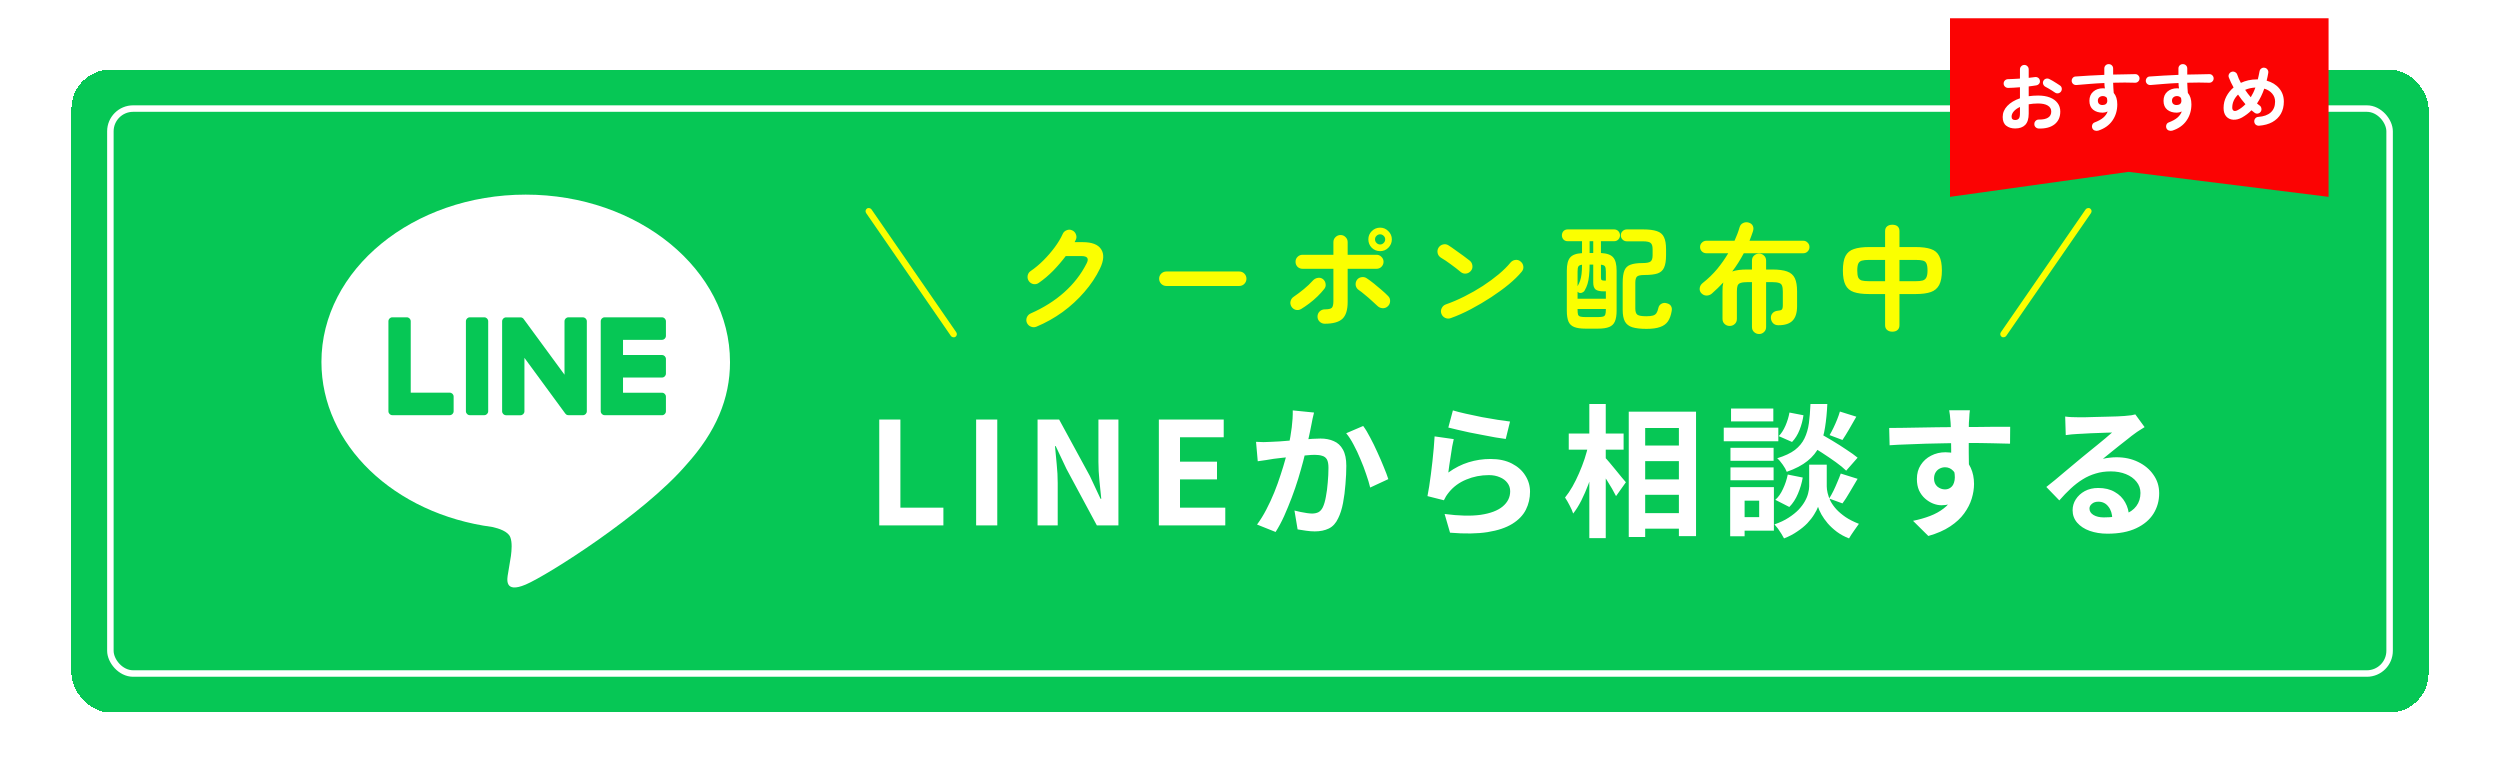 <svg width="350" height="109" viewBox="0 0 350 109" fill="none" xmlns="http://www.w3.org/2000/svg">
<g filter="url(#filter0_d_2675_13184)">
<rect x="10" y="9.747" width="330" height="90" rx="5.455" fill="#06C755" shape-rendering="crispEdges"/>
<rect x="15.454" y="15.201" width="319.091" height="79.091" rx="3.182" stroke="white" stroke-width="0.909"/>
<g clip-path="url(#clip0_2675_13184)">
<path d="M102.2 50.669C102.2 37.754 89.37 27.247 73.6 27.247C57.83 27.247 45 37.754 45 50.669C45 62.248 55.176 71.943 68.92 73.777C69.85 73.98 71.118 74.397 71.439 75.2C71.729 75.931 71.627 77.072 71.533 77.811C71.533 77.811 71.198 79.848 71.126 80.281C71 81.011 70.552 83.135 73.603 81.836C76.656 80.538 90.073 72.049 96.072 65.08C100.216 60.492 102.203 55.839 102.203 50.669H102.2Z" fill="white"/>
<path d="M92.682 58.125H84.648C84.346 58.125 84.102 57.878 84.102 57.573V57.565V44.991V44.977C84.102 44.672 84.346 44.425 84.648 44.425H92.682C92.983 44.425 93.229 44.674 93.229 44.977V47.025C93.229 47.331 92.985 47.577 92.682 47.577H87.222V49.703H92.682C92.983 49.703 93.229 49.952 93.229 50.255V52.303C93.229 52.609 92.985 52.855 92.682 52.855H87.222V54.981H92.682C92.983 54.981 93.229 55.23 93.229 55.533V57.581C93.229 57.886 92.985 58.133 92.682 58.133V58.125Z" fill="#06C755"/>
<path d="M62.962 58.125C63.263 58.125 63.509 57.879 63.509 57.573V55.525C63.509 55.222 63.263 54.973 62.962 54.973H57.502V44.975C57.502 44.672 57.255 44.423 56.955 44.423H54.926C54.623 44.423 54.379 44.669 54.379 44.975V57.562V57.573C54.379 57.879 54.623 58.125 54.926 58.125H62.96H62.962Z" fill="#06C755"/>
<path d="M67.8 44.425H65.773C65.471 44.425 65.227 44.672 65.227 44.977V57.573C65.227 57.877 65.471 58.125 65.773 58.125H67.8C68.102 58.125 68.347 57.877 68.347 57.573V44.977C68.347 44.672 68.102 44.425 67.8 44.425Z" fill="#06C755"/>
<path d="M81.607 44.425H79.577C79.274 44.425 79.031 44.672 79.031 44.977V52.457L73.321 44.674C73.307 44.655 73.291 44.636 73.278 44.617C73.278 44.617 73.278 44.617 73.275 44.615C73.264 44.604 73.254 44.59 73.243 44.58C73.24 44.577 73.235 44.574 73.232 44.571C73.222 44.563 73.213 44.555 73.203 44.547C73.197 44.544 73.192 44.539 73.187 44.536C73.179 44.528 73.168 44.523 73.157 44.517C73.152 44.515 73.146 44.509 73.141 44.507C73.13 44.501 73.122 44.496 73.112 44.49C73.106 44.487 73.101 44.485 73.096 44.482C73.085 44.477 73.074 44.471 73.063 44.469C73.058 44.469 73.053 44.463 73.045 44.463C73.034 44.461 73.023 44.455 73.012 44.452C73.007 44.452 72.999 44.45 72.994 44.447C72.983 44.447 72.972 44.441 72.962 44.439C72.953 44.439 72.945 44.439 72.937 44.436C72.927 44.436 72.919 44.433 72.908 44.433C72.897 44.433 72.889 44.433 72.878 44.433C72.873 44.433 72.865 44.433 72.86 44.433H70.844C70.543 44.433 70.297 44.68 70.297 44.985V57.581C70.297 57.884 70.541 58.133 70.844 58.133H72.873C73.176 58.133 73.42 57.886 73.42 57.581V50.101L79.138 57.895C79.178 57.951 79.226 57.997 79.28 58.033C79.28 58.033 79.285 58.035 79.285 58.038C79.296 58.046 79.307 58.051 79.32 58.06C79.325 58.062 79.331 58.065 79.336 58.068C79.344 58.073 79.355 58.076 79.363 58.081C79.371 58.087 79.382 58.089 79.39 58.092C79.395 58.092 79.4 58.097 79.406 58.097C79.419 58.103 79.43 58.106 79.443 58.108C79.443 58.108 79.449 58.108 79.451 58.108C79.497 58.119 79.545 58.127 79.593 58.127H81.609C81.909 58.127 82.156 57.881 82.156 57.575V44.98C82.156 44.677 81.912 44.428 81.609 44.428L81.607 44.425Z" fill="#06C755"/>
</g>
<path d="M123.095 73.556V58.736H126.055V71.076H132.075V73.556H123.095ZM136.658 73.556V58.736H139.618V73.556H136.658ZM145.259 73.556V58.736H148.279L152.579 66.636L154.079 69.836H154.179C154.099 69.062 154.013 68.216 153.919 67.296C153.826 66.376 153.779 65.496 153.779 64.656V58.736H156.579V73.556H153.559L149.299 65.636L147.799 62.456H147.699C147.766 63.256 147.846 64.102 147.939 64.996C148.033 65.889 148.079 66.762 148.079 67.616V73.556H145.259ZM162.24 73.556V58.736H171.32V61.216H165.2V64.636H170.38V67.116H165.2V71.076H171.54V73.556H162.24ZM183.965 57.756C183.898 58.009 183.831 58.289 183.765 58.596C183.711 58.889 183.658 59.162 183.605 59.416C183.551 59.709 183.485 60.042 183.405 60.416C183.325 60.776 183.245 61.142 183.165 61.516C183.098 61.876 183.025 62.229 182.945 62.576C182.811 63.149 182.645 63.816 182.445 64.576C182.245 65.336 182.011 66.156 181.745 67.036C181.478 67.902 181.178 68.776 180.845 69.656C180.511 70.536 180.158 71.396 179.785 72.236C179.411 73.062 179.011 73.809 178.585 74.476L175.985 73.436C176.451 72.809 176.885 72.109 177.285 71.336C177.698 70.549 178.071 69.742 178.405 68.916C178.738 68.089 179.031 67.276 179.285 66.476C179.551 65.676 179.778 64.929 179.965 64.236C180.151 63.542 180.298 62.949 180.405 62.456C180.591 61.549 180.738 60.676 180.845 59.836C180.951 58.996 180.998 58.202 180.985 57.456L183.965 57.756ZM190.845 59.636C191.165 60.062 191.491 60.602 191.825 61.256C192.171 61.896 192.505 62.576 192.825 63.296C193.158 64.016 193.458 64.709 193.725 65.376C194.005 66.042 194.218 66.609 194.365 67.076L191.825 68.256C191.691 67.696 191.505 67.076 191.265 66.396C191.038 65.702 190.771 65.002 190.465 64.296C190.171 63.576 189.851 62.896 189.505 62.256C189.171 61.616 188.825 61.082 188.465 60.656L190.845 59.636ZM175.845 61.856C176.205 61.882 176.558 61.896 176.905 61.896C177.251 61.882 177.611 61.869 177.985 61.856C178.305 61.842 178.698 61.822 179.165 61.796C179.645 61.756 180.145 61.716 180.665 61.676C181.198 61.636 181.731 61.596 182.265 61.556C182.798 61.502 183.291 61.462 183.745 61.436C184.198 61.409 184.571 61.396 184.865 61.396C185.571 61.396 186.191 61.516 186.725 61.756C187.271 61.982 187.698 62.376 188.005 62.936C188.325 63.496 188.485 64.256 188.485 65.216C188.485 66.002 188.445 66.856 188.365 67.776C188.298 68.696 188.185 69.576 188.025 70.416C187.865 71.256 187.638 71.969 187.345 72.556C187.025 73.249 186.585 73.729 186.025 73.996C185.478 74.262 184.825 74.396 184.065 74.396C183.678 74.396 183.265 74.362 182.825 74.296C182.398 74.242 182.011 74.182 181.665 74.116L181.225 71.476C181.491 71.542 181.778 71.609 182.085 71.676C182.405 71.742 182.705 71.796 182.985 71.836C183.278 71.876 183.511 71.896 183.685 71.896C184.018 71.896 184.311 71.836 184.565 71.716C184.818 71.582 185.025 71.356 185.185 71.036C185.371 70.649 185.518 70.149 185.625 69.536C185.745 68.922 185.831 68.262 185.885 67.556C185.951 66.836 185.985 66.149 185.985 65.496C185.985 64.962 185.911 64.569 185.765 64.316C185.618 64.062 185.398 63.896 185.105 63.816C184.825 63.722 184.471 63.676 184.045 63.676C183.751 63.676 183.338 63.702 182.805 63.756C182.285 63.796 181.731 63.849 181.145 63.916C180.558 63.969 180.005 64.029 179.485 64.096C178.978 64.162 178.585 64.209 178.305 64.236C178.025 64.289 177.658 64.349 177.205 64.416C176.765 64.469 176.391 64.522 176.085 64.576L175.845 61.856ZM203.405 57.456C203.885 57.602 204.485 57.756 205.205 57.916C205.925 58.076 206.678 58.236 207.465 58.396C208.251 58.542 208.991 58.669 209.685 58.776C210.391 58.882 210.965 58.962 211.405 59.016L210.805 61.456C210.405 61.402 209.918 61.329 209.345 61.236C208.785 61.129 208.185 61.016 207.545 60.896C206.918 60.776 206.298 60.656 205.685 60.536C205.071 60.402 204.511 60.276 204.005 60.156C203.498 60.036 203.085 59.936 202.765 59.856L203.405 57.456ZM203.525 61.476C203.458 61.742 203.385 62.089 203.305 62.516C203.238 62.929 203.171 63.362 203.105 63.816C203.038 64.269 202.971 64.702 202.905 65.116C202.851 65.529 202.805 65.876 202.765 66.156C203.671 65.502 204.618 65.022 205.605 64.716C206.605 64.409 207.625 64.256 208.665 64.256C209.838 64.256 210.838 64.469 211.665 64.896C212.491 65.322 213.118 65.882 213.545 66.576C213.985 67.269 214.205 68.022 214.205 68.836C214.205 69.742 214.011 70.582 213.625 71.356C213.238 72.129 212.605 72.789 211.725 73.336C210.845 73.882 209.691 74.269 208.265 74.496C206.838 74.722 205.085 74.749 203.005 74.576L202.245 71.956C204.245 72.222 205.925 72.262 207.285 72.076C208.645 71.876 209.671 71.489 210.365 70.916C211.071 70.329 211.425 69.616 211.425 68.776C211.425 68.336 211.298 67.949 211.045 67.616C210.791 67.269 210.438 67.002 209.985 66.816C209.531 66.616 209.018 66.516 208.445 66.516C207.325 66.516 206.271 66.722 205.285 67.136C204.311 67.536 203.511 68.116 202.885 68.876C202.711 69.089 202.565 69.289 202.445 69.476C202.338 69.649 202.238 69.836 202.145 70.036L199.845 69.456C199.925 69.069 200.005 68.616 200.085 68.096C200.165 67.562 200.245 66.996 200.325 66.396C200.405 65.782 200.478 65.169 200.545 64.556C200.611 63.942 200.671 63.336 200.725 62.736C200.778 62.136 200.818 61.589 200.845 61.096L203.525 61.476ZM229.165 62.376H236.325V64.556H229.165V62.376ZM229.165 67.116H236.325V69.276H229.165V67.116ZM229.165 71.836H236.325V74.016H229.165V71.836ZM228.025 57.636H237.445V75.056H235.045V59.916H230.325V75.176H228.025V57.636ZM219.625 60.696H227.305V62.956H219.625V60.696ZM222.505 56.556H224.805V75.336H222.505V56.556ZM222.385 62.236L223.805 62.736C223.645 63.549 223.445 64.389 223.205 65.256C222.965 66.109 222.691 66.949 222.385 67.776C222.078 68.589 221.745 69.356 221.385 70.076C221.025 70.782 220.645 71.389 220.245 71.896C220.138 71.562 219.971 71.182 219.745 70.756C219.518 70.316 219.305 69.949 219.105 69.656C219.465 69.216 219.811 68.702 220.145 68.116C220.478 67.529 220.785 66.909 221.065 66.256C221.358 65.589 221.618 64.916 221.845 64.236C222.071 63.542 222.251 62.876 222.385 62.236ZM224.645 63.996C224.791 64.129 225.005 64.362 225.285 64.696C225.565 65.016 225.858 65.369 226.165 65.756C226.485 66.142 226.778 66.502 227.045 66.836C227.325 67.156 227.518 67.382 227.625 67.516L226.245 69.456C226.098 69.162 225.911 68.816 225.685 68.416C225.458 68.016 225.211 67.609 224.945 67.196C224.678 66.782 224.418 66.389 224.165 66.016C223.925 65.642 223.718 65.329 223.545 65.076L224.645 63.996ZM253.165 62.176L254.645 60.596C255.218 60.916 255.845 61.282 256.525 61.696C257.218 62.109 257.878 62.529 258.505 62.956C259.145 63.369 259.665 63.742 260.065 64.076L258.465 65.896C258.105 65.536 257.618 65.136 257.005 64.696C256.391 64.256 255.745 63.816 255.065 63.376C254.385 62.936 253.751 62.536 253.165 62.176ZM254.545 65.056H255.745V68.096C255.745 68.362 255.785 68.669 255.865 69.016C255.945 69.362 256.078 69.736 256.265 70.136C256.465 70.522 256.738 70.909 257.085 71.296C257.431 71.669 257.865 72.036 258.385 72.396C258.905 72.742 259.525 73.056 260.245 73.336C260.045 73.616 259.805 73.956 259.525 74.356C259.245 74.756 259.025 75.096 258.865 75.376C258.238 75.136 257.671 74.829 257.165 74.456C256.671 74.082 256.245 73.689 255.885 73.276C255.525 72.849 255.231 72.436 255.005 72.036C254.778 71.622 254.618 71.262 254.525 70.956C254.418 71.262 254.238 71.616 253.985 72.016C253.745 72.416 253.425 72.829 253.025 73.256C252.625 73.669 252.151 74.056 251.605 74.416C251.071 74.789 250.458 75.109 249.765 75.376C249.671 75.189 249.545 74.969 249.385 74.716C249.238 74.476 249.078 74.236 248.905 73.996C248.731 73.769 248.571 73.576 248.425 73.416C249.198 73.149 249.858 72.836 250.405 72.476C250.965 72.116 251.431 71.742 251.805 71.356C252.178 70.956 252.471 70.562 252.685 70.176C252.911 69.776 253.065 69.396 253.145 69.036C253.238 68.676 253.285 68.362 253.285 68.096V65.056H254.545ZM253.465 56.556H255.825C255.771 57.756 255.665 58.849 255.505 59.836C255.358 60.822 255.091 61.709 254.705 62.496C254.331 63.269 253.778 63.949 253.045 64.536C252.325 65.122 251.358 65.629 250.145 66.056C250.038 65.762 249.851 65.429 249.585 65.056C249.318 64.669 249.058 64.369 248.805 64.156C249.858 63.836 250.685 63.449 251.285 62.996C251.885 62.529 252.331 61.989 252.625 61.376C252.931 60.749 253.138 60.042 253.245 59.256C253.351 58.456 253.425 57.556 253.465 56.556ZM250.525 57.756L252.485 58.136C252.391 58.816 252.211 59.496 251.945 60.176C251.678 60.856 251.325 61.422 250.885 61.876L249.025 61.056C249.385 60.696 249.698 60.209 249.965 59.596C250.231 58.982 250.418 58.369 250.525 57.756ZM250.285 66.436L252.385 66.856C252.251 67.629 252.025 68.389 251.705 69.136C251.398 69.869 250.998 70.482 250.505 70.976L248.545 69.976C248.971 69.602 249.331 69.089 249.625 68.436C249.931 67.782 250.151 67.116 250.285 66.436ZM257.585 57.616L259.885 58.336C259.551 58.936 259.211 59.529 258.865 60.116C258.531 60.689 258.225 61.182 257.945 61.596L256.145 60.916C256.318 60.622 256.498 60.282 256.685 59.896C256.871 59.509 257.045 59.116 257.205 58.716C257.365 58.316 257.491 57.949 257.585 57.616ZM257.705 66.296L260.065 67.036C259.705 67.649 259.338 68.269 258.965 68.896C258.605 69.522 258.265 70.049 257.945 70.476L256.085 69.796C256.285 69.476 256.485 69.116 256.685 68.716C256.885 68.302 257.071 67.882 257.245 67.456C257.431 67.029 257.585 66.642 257.705 66.296ZM242.265 62.696H248.305V64.516H242.265V62.696ZM242.345 57.196H248.265V58.996H242.345V57.196ZM242.265 65.436H248.305V67.236H242.265V65.436ZM241.325 59.876H248.965V61.776H241.325V59.876ZM243.305 68.196H248.345V74.296H243.305V72.396H246.285V70.096H243.305V68.196ZM242.225 68.196H244.245V75.076H242.225V68.196ZM275.785 57.436C275.771 57.542 275.751 57.716 275.725 57.956C275.711 58.182 275.698 58.416 275.685 58.656C275.671 58.882 275.658 59.049 275.645 59.156C275.631 59.422 275.625 59.782 275.625 60.236C275.625 60.676 275.625 61.169 275.625 61.716C275.625 62.262 275.625 62.816 275.625 63.376C275.638 63.922 275.645 64.442 275.645 64.936C275.658 65.416 275.665 65.816 275.665 66.136L273.165 65.296C273.165 65.042 273.165 64.709 273.165 64.296C273.165 63.869 273.165 63.409 273.165 62.916C273.165 62.409 273.158 61.909 273.145 61.416C273.145 60.922 273.138 60.476 273.125 60.076C273.111 59.676 273.098 59.376 273.085 59.176C273.058 58.762 273.025 58.402 272.985 58.096C272.945 57.776 272.911 57.556 272.885 57.436H275.785ZM264.485 59.916C265.071 59.916 265.738 59.909 266.485 59.896C267.231 59.882 268.011 59.869 268.825 59.856C269.638 59.842 270.438 59.829 271.225 59.816C272.011 59.802 272.751 59.796 273.445 59.796C274.138 59.782 274.738 59.776 275.245 59.776C275.751 59.776 276.305 59.776 276.905 59.776C277.505 59.762 278.098 59.756 278.685 59.756C279.271 59.756 279.805 59.756 280.285 59.756C280.778 59.756 281.158 59.756 281.425 59.756L281.405 62.116C280.778 62.089 279.951 62.069 278.925 62.056C277.898 62.029 276.645 62.016 275.165 62.016C274.258 62.016 273.338 62.029 272.405 62.056C271.471 62.069 270.545 62.089 269.625 62.116C268.705 62.142 267.818 62.176 266.965 62.216C266.111 62.242 265.305 62.282 264.545 62.336L264.485 59.916ZM275.305 65.836C275.305 66.929 275.171 67.836 274.905 68.556C274.651 69.276 274.265 69.822 273.745 70.196C273.225 70.556 272.578 70.736 271.805 70.736C271.431 70.736 271.038 70.656 270.625 70.496C270.225 70.336 269.851 70.102 269.505 69.796C269.158 69.489 268.878 69.109 268.665 68.656C268.465 68.202 268.365 67.669 268.365 67.056C268.365 66.296 268.545 65.642 268.905 65.096C269.265 64.536 269.745 64.102 270.345 63.796C270.958 63.476 271.631 63.316 272.365 63.316C273.245 63.316 273.978 63.516 274.565 63.916C275.165 64.302 275.611 64.829 275.905 65.496C276.211 66.162 276.365 66.916 276.365 67.756C276.365 68.409 276.258 69.089 276.045 69.796C275.831 70.502 275.478 71.196 274.985 71.876C274.505 72.542 273.851 73.149 273.025 73.696C272.211 74.242 271.191 74.689 269.965 75.036L267.825 72.916C268.678 72.742 269.471 72.516 270.205 72.236C270.938 71.956 271.578 71.602 272.125 71.176C272.685 70.749 273.118 70.222 273.425 69.596C273.745 68.969 273.905 68.216 273.905 67.336C273.905 66.696 273.745 66.216 273.425 65.896C273.118 65.576 272.745 65.416 272.305 65.416C272.051 65.416 271.805 65.476 271.565 65.596C271.325 65.716 271.131 65.896 270.985 66.136C270.838 66.376 270.765 66.669 270.765 67.016C270.765 67.469 270.918 67.836 271.225 68.116C271.545 68.382 271.905 68.516 272.305 68.516C272.625 68.516 272.905 68.416 273.145 68.216C273.398 68.016 273.565 67.682 273.645 67.216C273.725 66.749 273.658 66.122 273.445 65.336L275.305 65.836ZM289.125 58.316C289.405 58.356 289.705 58.382 290.025 58.396C290.345 58.409 290.651 58.416 290.945 58.416C291.158 58.416 291.478 58.416 291.905 58.416C292.331 58.402 292.811 58.389 293.345 58.376C293.891 58.362 294.431 58.349 294.965 58.336C295.498 58.322 295.978 58.309 296.405 58.296C296.845 58.269 297.185 58.249 297.425 58.236C297.838 58.196 298.165 58.162 298.405 58.136C298.645 58.096 298.825 58.056 298.945 58.016L300.245 59.796C300.018 59.942 299.785 60.089 299.545 60.236C299.305 60.382 299.071 60.542 298.845 60.716C298.578 60.902 298.258 61.149 297.885 61.456C297.511 61.749 297.111 62.062 296.685 62.396C296.271 62.729 295.865 63.056 295.465 63.376C295.078 63.696 294.725 63.982 294.405 64.236C294.738 64.156 295.058 64.102 295.365 64.076C295.671 64.036 295.985 64.016 296.305 64.016C297.438 64.016 298.451 64.236 299.345 64.676C300.251 65.116 300.965 65.716 301.485 66.476C302.018 67.222 302.285 68.082 302.285 69.056C302.285 70.109 302.018 71.062 301.485 71.916C300.951 72.769 300.145 73.449 299.065 73.956C297.998 74.462 296.658 74.716 295.045 74.716C294.125 74.716 293.291 74.582 292.545 74.316C291.811 74.049 291.231 73.669 290.805 73.176C290.378 72.682 290.165 72.102 290.165 71.436C290.165 70.889 290.311 70.382 290.605 69.916C290.911 69.436 291.331 69.049 291.865 68.756C292.411 68.462 293.038 68.316 293.745 68.316C294.665 68.316 295.438 68.502 296.065 68.876C296.705 69.236 297.191 69.722 297.525 70.336C297.871 70.949 298.051 71.622 298.065 72.356L295.725 72.676C295.711 71.942 295.525 71.356 295.165 70.916C294.818 70.462 294.351 70.236 293.765 70.236C293.391 70.236 293.091 70.336 292.865 70.536C292.638 70.722 292.525 70.942 292.525 71.196C292.525 71.569 292.711 71.869 293.085 72.096C293.458 72.322 293.945 72.436 294.545 72.436C295.678 72.436 296.625 72.302 297.385 72.036C298.145 71.756 298.711 71.362 299.085 70.856C299.471 70.336 299.665 69.722 299.665 69.016C299.665 68.416 299.478 67.889 299.105 67.436C298.745 66.982 298.251 66.629 297.625 66.376C296.998 66.122 296.291 65.996 295.505 65.996C294.731 65.996 294.025 66.096 293.385 66.296C292.745 66.482 292.138 66.756 291.565 67.116C291.005 67.462 290.451 67.889 289.905 68.396C289.371 68.889 288.838 69.442 288.305 70.056L286.485 68.176C286.845 67.882 287.251 67.556 287.705 67.196C288.158 66.822 288.618 66.436 289.085 66.036C289.565 65.636 290.011 65.262 290.425 64.916C290.851 64.556 291.211 64.256 291.505 64.016C291.785 63.789 292.111 63.522 292.485 63.216C292.858 62.909 293.245 62.596 293.645 62.276C294.045 61.942 294.425 61.629 294.785 61.336C295.145 61.029 295.445 60.769 295.685 60.556C295.485 60.556 295.225 60.562 294.905 60.576C294.585 60.589 294.231 60.602 293.845 60.616C293.471 60.629 293.091 60.642 292.705 60.656C292.331 60.669 291.978 60.689 291.645 60.716C291.325 60.729 291.058 60.742 290.845 60.756C290.578 60.769 290.298 60.789 290.005 60.816C289.711 60.842 289.445 60.876 289.205 60.916L289.125 58.316Z" fill="white"/>
<rect x="121" y="29.453" width="0.909" height="21.818" rx="0.455" transform="rotate(-34.598 121 29.453)" fill="#FBFF00"/>
<path d="M145.113 45.731C144.851 45.84 144.589 45.84 144.327 45.731C144.076 45.633 143.891 45.459 143.771 45.208C143.662 44.957 143.656 44.7 143.755 44.439C143.864 44.177 144.044 43.991 144.295 43.882C146.105 43.086 147.671 42.099 148.991 40.92C150.311 39.742 151.353 38.401 152.116 36.895C152.302 36.546 152.335 36.284 152.215 36.11C152.105 35.935 151.827 35.848 151.38 35.848H149.204C148.68 36.546 148.096 37.228 147.453 37.893C146.809 38.548 146.138 39.115 145.44 39.595C145.222 39.759 144.971 39.819 144.687 39.775C144.415 39.721 144.196 39.579 144.033 39.35C143.88 39.12 143.825 38.87 143.869 38.597C143.924 38.313 144.065 38.095 144.295 37.942C144.905 37.528 145.5 37.031 146.078 36.453C146.656 35.875 147.18 35.27 147.649 34.637C148.129 33.993 148.505 33.366 148.778 32.755C148.887 32.504 149.073 32.33 149.335 32.231C149.596 32.122 149.853 32.128 150.104 32.248C150.355 32.357 150.529 32.542 150.627 32.804C150.736 33.066 150.731 33.322 150.611 33.573C150.567 33.682 150.513 33.791 150.447 33.901H151.576C152.875 33.901 153.736 34.233 154.162 34.899C154.598 35.564 154.544 36.464 153.998 37.599C153.442 38.755 152.711 39.851 151.805 40.888C150.911 41.924 149.896 42.857 148.762 43.686C147.627 44.504 146.411 45.186 145.113 45.731ZM163.293 40.037C163.02 40.037 162.78 39.939 162.573 39.742C162.376 39.535 162.278 39.295 162.278 39.022C162.278 38.739 162.376 38.499 162.573 38.302C162.78 38.106 163.02 38.008 163.293 38.008H173.487C173.771 38.008 174.011 38.106 174.207 38.302C174.404 38.499 174.502 38.739 174.502 39.022C174.502 39.295 174.404 39.535 174.207 39.742C174.011 39.939 173.771 40.037 173.487 40.037H163.293ZM185.465 45.322C185.193 45.322 184.953 45.224 184.745 45.028C184.549 44.831 184.451 44.597 184.451 44.324C184.451 44.041 184.549 43.8 184.745 43.604C184.953 43.408 185.193 43.31 185.465 43.31C185.967 43.31 186.295 43.239 186.447 43.097C186.6 42.944 186.676 42.633 186.676 42.164V37.631H182.356C182.084 37.631 181.849 37.539 181.653 37.353C181.467 37.157 181.375 36.922 181.375 36.65C181.375 36.377 181.467 36.148 181.653 35.962C181.849 35.766 182.084 35.668 182.356 35.668H186.676V33.901C186.676 33.617 186.775 33.382 186.971 33.197C187.167 33.001 187.402 32.902 187.675 32.902C187.958 32.902 188.193 33.001 188.378 33.197C188.575 33.382 188.673 33.617 188.673 33.901V35.668H192.715C192.987 35.668 193.216 35.766 193.402 35.962C193.598 36.148 193.696 36.377 193.696 36.65C193.696 36.922 193.598 37.157 193.402 37.353C193.216 37.539 192.987 37.631 192.715 37.631H188.673V42.279C188.673 43.391 188.427 44.177 187.936 44.635C187.445 45.093 186.622 45.322 185.465 45.322ZM182.16 43.261C181.92 43.402 181.664 43.441 181.391 43.375C181.129 43.299 180.927 43.141 180.785 42.901C180.644 42.65 180.611 42.393 180.687 42.131C180.764 41.87 180.916 41.668 181.145 41.526C181.593 41.221 182.056 40.871 182.536 40.479C183.016 40.086 183.436 39.688 183.796 39.284C183.982 39.077 184.205 38.951 184.467 38.908C184.729 38.853 184.969 38.902 185.187 39.055C185.405 39.219 185.536 39.437 185.58 39.71C185.635 39.982 185.575 40.228 185.4 40.446C185.127 40.795 184.805 41.15 184.435 41.51C184.075 41.859 183.693 42.186 183.289 42.491C182.896 42.786 182.52 43.042 182.16 43.261ZM194.269 42.901C194.062 43.086 193.816 43.168 193.533 43.146C193.26 43.124 193.025 43.015 192.829 42.819C192.611 42.6 192.344 42.355 192.027 42.082C191.722 41.799 191.405 41.526 191.078 41.264C190.762 40.991 190.473 40.768 190.211 40.593C189.993 40.441 189.856 40.233 189.802 39.971C189.758 39.699 189.807 39.448 189.949 39.219C190.102 38.99 190.315 38.853 190.587 38.81C190.86 38.755 191.111 38.804 191.34 38.957C191.624 39.142 191.951 39.382 192.322 39.677C192.693 39.971 193.058 40.277 193.418 40.593C193.778 40.899 194.089 41.188 194.351 41.461C194.547 41.657 194.635 41.902 194.613 42.197C194.602 42.48 194.487 42.715 194.269 42.901ZM193.222 35.16C192.764 35.16 192.371 35.002 192.044 34.686C191.727 34.359 191.569 33.966 191.569 33.508C191.569 33.06 191.727 32.679 192.044 32.362C192.371 32.035 192.764 31.871 193.222 31.871C193.669 31.871 194.051 32.035 194.367 32.362C194.695 32.679 194.858 33.06 194.858 33.508C194.858 33.966 194.695 34.359 194.367 34.686C194.051 35.002 193.669 35.16 193.222 35.16ZM193.222 34.228C193.407 34.228 193.571 34.157 193.713 34.015C193.855 33.873 193.925 33.704 193.925 33.508C193.925 33.311 193.855 33.148 193.713 33.017C193.571 32.875 193.407 32.804 193.222 32.804C193.025 32.804 192.856 32.875 192.715 33.017C192.573 33.148 192.502 33.311 192.502 33.508C192.502 33.704 192.573 33.873 192.715 34.015C192.856 34.157 193.025 34.228 193.222 34.228ZM203.105 44.537C202.844 44.635 202.582 44.624 202.32 44.504C202.069 44.384 201.895 44.193 201.796 43.931C201.698 43.67 201.709 43.413 201.829 43.162C201.949 42.901 202.14 42.721 202.402 42.622C203.275 42.317 204.153 41.941 205.036 41.493C205.931 41.046 206.782 40.56 207.589 40.037C208.407 39.502 209.149 38.957 209.815 38.401C210.491 37.833 211.042 37.288 211.467 36.764C211.653 36.546 211.882 36.42 212.155 36.388C212.438 36.355 212.684 36.431 212.891 36.617C213.109 36.791 213.235 37.02 213.267 37.304C213.3 37.577 213.224 37.822 213.038 38.041C212.591 38.586 211.996 39.17 211.255 39.791C210.513 40.402 209.684 41.008 208.767 41.608C207.851 42.208 206.907 42.764 205.936 43.277C204.965 43.79 204.022 44.21 203.105 44.537ZM204.513 38.09C204.098 37.74 203.635 37.38 203.122 37.01C202.609 36.628 202.145 36.317 201.731 36.077C201.491 35.924 201.338 35.717 201.273 35.455C201.207 35.182 201.245 34.926 201.387 34.686C201.54 34.446 201.747 34.293 202.009 34.228C202.282 34.151 202.538 34.19 202.778 34.342C203.073 34.528 203.405 34.757 203.776 35.03C204.158 35.291 204.524 35.553 204.873 35.815C205.233 36.077 205.527 36.3 205.756 36.486C205.975 36.66 206.1 36.89 206.133 37.173C206.176 37.446 206.111 37.691 205.936 37.91C205.762 38.128 205.533 38.259 205.249 38.302C204.976 38.335 204.731 38.264 204.513 38.09ZM221.956 46.01C221.291 46.01 220.767 45.933 220.385 45.781C220.004 45.628 219.736 45.371 219.584 45.011C219.431 44.641 219.355 44.139 219.355 43.506V37.893C219.355 37.031 219.507 36.42 219.813 36.06C220.118 35.69 220.675 35.482 221.482 35.439V33.77H219.485C219.235 33.77 219.033 33.688 218.88 33.524C218.738 33.361 218.667 33.17 218.667 32.951C218.667 32.722 218.738 32.526 218.88 32.362C219.033 32.199 219.235 32.117 219.485 32.117H225.965C226.216 32.117 226.418 32.199 226.571 32.362C226.724 32.526 226.8 32.722 226.8 32.951C226.8 33.17 226.724 33.361 226.571 33.524C226.418 33.688 226.216 33.77 225.965 33.77H224.133V35.422C224.973 35.466 225.545 35.673 225.851 36.044C226.167 36.404 226.325 37.02 226.325 37.893V43.506C226.325 44.139 226.244 44.641 226.08 45.011C225.927 45.371 225.66 45.628 225.278 45.781C224.907 45.933 224.389 46.01 223.724 46.01H221.956ZM230.515 46.042C229.675 46.042 229.009 45.966 228.518 45.813C228.038 45.66 227.695 45.393 227.487 45.011C227.28 44.63 227.176 44.09 227.176 43.391V39.595C227.176 38.831 227.258 38.253 227.422 37.861C227.585 37.468 227.869 37.2 228.273 37.059C228.676 36.906 229.227 36.83 229.925 36.83C230.504 36.83 230.885 36.759 231.071 36.617C231.267 36.475 231.365 36.181 231.365 35.733V34.899C231.365 34.451 231.273 34.157 231.087 34.015C230.913 33.862 230.553 33.786 230.007 33.786H227.765C227.525 33.786 227.324 33.704 227.16 33.541C226.996 33.377 226.915 33.181 226.915 32.951C226.915 32.711 226.996 32.515 227.16 32.362C227.324 32.199 227.525 32.117 227.765 32.117H230.007C230.847 32.117 231.502 32.199 231.971 32.362C232.44 32.515 232.767 32.793 232.953 33.197C233.149 33.59 233.247 34.157 233.247 34.899V35.733C233.247 36.486 233.155 37.064 232.969 37.468C232.795 37.861 232.489 38.133 232.053 38.286C231.616 38.428 231.011 38.499 230.236 38.499C229.68 38.499 229.325 38.575 229.173 38.728C229.02 38.88 228.944 39.17 228.944 39.595V43.195C228.944 43.631 229.042 43.92 229.238 44.062C229.435 44.204 229.849 44.275 230.482 44.275C230.885 44.275 231.196 44.242 231.415 44.177C231.633 44.111 231.796 43.997 231.905 43.833C232.015 43.67 232.102 43.435 232.167 43.13C232.222 42.868 232.358 42.671 232.576 42.541C232.805 42.399 233.067 42.371 233.362 42.459C233.656 42.535 233.853 42.671 233.951 42.868C234.06 43.053 234.087 43.282 234.033 43.555C233.935 44.144 233.76 44.624 233.509 44.995C233.258 45.355 232.893 45.617 232.413 45.781C231.944 45.955 231.311 46.042 230.515 46.042ZM220.86 41.821H224.82V40.79H224.525C223.991 40.79 223.609 40.702 223.38 40.528C223.162 40.342 223.053 40.015 223.053 39.546V37.042H222.545C222.545 37.664 222.518 38.193 222.464 38.63C222.42 39.066 222.349 39.442 222.251 39.759C222.153 40.075 222.022 40.375 221.858 40.659C221.782 40.8 221.662 40.904 221.498 40.97C221.335 41.035 221.176 41.035 221.024 40.97C220.947 40.926 220.893 40.882 220.86 40.839V41.821ZM221.973 44.39H223.707C224.024 44.39 224.258 44.368 224.411 44.324C224.575 44.281 224.684 44.188 224.738 44.046C224.793 43.893 224.82 43.664 224.82 43.359V43.261H220.86V43.359C220.86 43.664 220.882 43.893 220.925 44.046C220.98 44.188 221.089 44.281 221.253 44.324C221.416 44.368 221.656 44.39 221.973 44.39ZM224.591 39.284H224.82V38.024C224.82 37.653 224.776 37.408 224.689 37.288C224.602 37.157 224.416 37.081 224.133 37.059V38.875C224.133 39.039 224.165 39.148 224.231 39.202C224.296 39.257 224.416 39.284 224.591 39.284ZM220.86 40.07C221.013 39.797 221.133 39.535 221.22 39.284C221.307 39.022 221.373 38.717 221.416 38.368C221.46 38.019 221.482 37.582 221.482 37.059C221.231 37.091 221.062 37.173 220.975 37.304C220.898 37.435 220.86 37.675 220.86 38.024V40.07ZM222.545 35.422H223.053V33.77H222.545V35.422ZM246.273 46.762C246 46.762 245.765 46.67 245.569 46.484C245.373 46.31 245.275 46.075 245.275 45.781V39.497H244.669C244.233 39.497 243.905 39.535 243.687 39.611C243.48 39.677 243.338 39.802 243.262 39.988C243.196 40.173 243.164 40.446 243.164 40.806V44.635C243.164 44.941 243.065 45.181 242.869 45.355C242.673 45.541 242.433 45.633 242.149 45.633C241.876 45.633 241.642 45.541 241.445 45.355C241.249 45.181 241.151 44.941 241.151 44.635V40.806C241.151 40.555 241.156 40.326 241.167 40.119C241.189 39.911 241.222 39.721 241.265 39.546C240.753 40.091 240.218 40.61 239.662 41.1C239.444 41.286 239.193 41.379 238.909 41.379C238.636 41.379 238.391 41.264 238.173 41.035C237.998 40.839 237.927 40.604 237.96 40.331C237.993 40.059 238.129 39.824 238.369 39.628C239.144 39.017 239.825 38.357 240.415 37.648C241.004 36.928 241.516 36.197 241.953 35.455H238.893C238.653 35.455 238.445 35.373 238.271 35.21C238.096 35.035 238.009 34.828 238.009 34.588C238.009 34.337 238.096 34.13 238.271 33.966C238.445 33.791 238.653 33.704 238.893 33.704H242.836C242.978 33.388 243.109 33.071 243.229 32.755C243.349 32.439 243.453 32.128 243.54 31.822C243.627 31.528 243.796 31.326 244.047 31.217C244.298 31.097 244.56 31.081 244.833 31.168C245.116 31.255 245.307 31.413 245.405 31.642C245.504 31.86 245.504 32.117 245.405 32.411C245.329 32.63 245.253 32.848 245.176 33.066C245.1 33.273 245.018 33.486 244.931 33.704H252.458C252.698 33.704 252.9 33.791 253.064 33.966C253.238 34.13 253.325 34.337 253.325 34.588C253.325 34.828 253.238 35.035 253.064 35.21C252.9 35.373 252.698 35.455 252.458 35.455H244.129C243.66 36.35 243.12 37.2 242.509 38.008C242.782 37.91 243.093 37.839 243.442 37.795C243.802 37.751 244.211 37.73 244.669 37.73H245.275V36.486C245.275 36.191 245.373 35.957 245.569 35.782C245.765 35.597 246 35.504 246.273 35.504C246.545 35.504 246.775 35.597 246.96 35.782C247.156 35.957 247.255 36.191 247.255 36.486V37.73H248.073C248.989 37.73 249.698 37.822 250.2 38.008C250.713 38.193 251.073 38.51 251.28 38.957C251.487 39.393 251.591 40.01 251.591 40.806V42.868C251.591 43.795 251.378 44.471 250.953 44.897C250.538 45.322 249.878 45.535 248.973 45.535C248.667 45.535 248.422 45.442 248.236 45.257C248.051 45.071 247.947 44.831 247.925 44.537C247.904 44.286 247.975 44.062 248.138 43.866C248.313 43.659 248.553 43.539 248.858 43.506C249.164 43.484 249.36 43.43 249.447 43.342C249.545 43.255 249.595 43.048 249.595 42.721V40.806C249.595 40.446 249.556 40.173 249.48 39.988C249.415 39.802 249.273 39.677 249.055 39.611C248.836 39.535 248.509 39.497 248.073 39.497H247.255V45.781C247.255 46.075 247.156 46.31 246.96 46.484C246.775 46.67 246.545 46.762 246.273 46.762ZM264.927 46.435C264.622 46.435 264.376 46.353 264.191 46.19C264.005 46.037 263.913 45.813 263.913 45.519V41.166H261.655C260.771 41.166 260.062 41.073 259.527 40.888C258.993 40.702 258.605 40.37 258.365 39.89C258.125 39.41 258.005 38.739 258.005 37.877C258.005 36.993 258.125 36.317 258.365 35.848C258.616 35.368 259.009 35.041 259.544 34.866C260.078 34.681 260.782 34.588 261.655 34.588H263.913V32.362C263.913 32.068 264.005 31.844 264.191 31.691C264.376 31.539 264.622 31.462 264.927 31.462C265.244 31.462 265.489 31.539 265.664 31.691C265.838 31.844 265.925 32.068 265.925 32.362V34.588H268.216C269.089 34.588 269.793 34.681 270.327 34.866C270.862 35.041 271.249 35.368 271.489 35.848C271.74 36.317 271.865 36.993 271.865 37.877C271.865 38.739 271.74 39.41 271.489 39.89C271.238 40.37 270.845 40.702 270.311 40.888C269.776 41.073 269.078 41.166 268.216 41.166H265.925V45.519C265.925 45.813 265.838 46.037 265.664 46.19C265.489 46.353 265.244 46.435 264.927 46.435ZM265.925 39.366H268.216C268.631 39.366 268.953 39.333 269.182 39.268C269.422 39.191 269.591 39.05 269.689 38.842C269.798 38.624 269.853 38.302 269.853 37.877C269.853 37.43 269.804 37.102 269.705 36.895C269.618 36.688 269.455 36.551 269.215 36.486C268.975 36.42 268.642 36.388 268.216 36.388H265.925V39.366ZM261.655 39.366H263.913V36.388H261.655C261.24 36.388 260.913 36.42 260.673 36.486C260.433 36.551 260.264 36.688 260.165 36.895C260.067 37.102 260.018 37.43 260.018 37.877C260.018 38.302 260.062 38.624 260.149 38.842C260.247 39.05 260.411 39.191 260.64 39.268C260.88 39.333 261.218 39.366 261.655 39.366Z" fill="#FBFF00"/>
<rect width="0.909" height="21.818" rx="0.455" transform="matrix(-0.823 -0.568 -0.568 0.823 293 29.453)" fill="#FBFF00"/>
</g>
<path d="M273 2.559L326 2.559V27.559L298 24.06L273 27.559V2.559Z" fill="#FB0303"/>
<path d="M285.42 17.995C285.247 17.988 285.098 17.922 284.974 17.798C284.856 17.68 284.801 17.535 284.808 17.362C284.808 17.182 284.87 17.033 284.994 16.916C285.119 16.791 285.268 16.732 285.441 16.739C286.008 16.746 286.437 16.656 286.727 16.47C287.025 16.283 287.174 15.999 287.174 15.618C287.174 15.252 287.011 14.972 286.686 14.778C286.368 14.584 285.911 14.487 285.316 14.487C285.081 14.487 284.856 14.498 284.642 14.518C284.427 14.539 284.219 14.567 284.019 14.601V15.909C284.019 16.622 283.856 17.147 283.531 17.486C283.206 17.819 282.736 17.985 282.12 17.985C281.622 17.985 281.207 17.857 280.875 17.601C280.542 17.345 280.376 16.936 280.376 16.376C280.376 15.802 280.591 15.286 281.02 14.83C281.456 14.373 282.047 14.017 282.794 13.761V12.215C282.497 12.242 282.206 12.263 281.923 12.277C281.646 12.291 281.386 12.301 281.144 12.308C280.971 12.308 280.823 12.249 280.698 12.132C280.574 12.014 280.511 11.869 280.511 11.696C280.511 11.523 280.57 11.378 280.688 11.26C280.812 11.142 280.961 11.084 281.134 11.084C281.376 11.077 281.639 11.066 281.923 11.053C282.206 11.039 282.497 11.021 282.794 11.001V9.724C282.794 9.544 282.853 9.396 282.971 9.278C283.088 9.153 283.234 9.091 283.407 9.091C283.58 9.091 283.725 9.153 283.842 9.278C283.96 9.396 284.019 9.544 284.019 9.724V10.897C284.178 10.883 284.327 10.866 284.465 10.845C284.603 10.824 284.738 10.807 284.87 10.793C285.043 10.765 285.198 10.796 285.337 10.886C285.475 10.976 285.558 11.108 285.586 11.281C285.614 11.454 285.575 11.602 285.472 11.727C285.368 11.851 285.23 11.928 285.057 11.955C284.911 11.983 284.749 12.007 284.569 12.028C284.396 12.049 284.213 12.073 284.019 12.101V13.47C284.434 13.408 284.873 13.377 285.337 13.377C285.973 13.377 286.523 13.467 286.987 13.647C287.45 13.827 287.807 14.086 288.056 14.425C288.312 14.757 288.44 15.155 288.44 15.618C288.44 16.386 288.173 16.981 287.641 17.403C287.108 17.825 286.368 18.023 285.42 17.995ZM287.682 12.951C287.571 12.868 287.436 12.779 287.277 12.682C287.118 12.578 286.959 12.481 286.8 12.391C286.641 12.294 286.503 12.218 286.385 12.163C286.233 12.087 286.122 11.969 286.053 11.81C285.991 11.651 285.994 11.495 286.063 11.343C286.146 11.177 286.267 11.07 286.426 11.021C286.592 10.973 286.752 10.987 286.904 11.063C287.049 11.132 287.215 11.222 287.402 11.333C287.589 11.443 287.772 11.557 287.952 11.675C288.139 11.786 288.291 11.886 288.408 11.976C288.547 12.073 288.626 12.204 288.647 12.37C288.668 12.536 288.63 12.689 288.533 12.827C288.429 12.959 288.294 13.038 288.128 13.066C287.969 13.086 287.82 13.048 287.682 12.951ZM282.12 16.802C282.327 16.802 282.49 16.743 282.608 16.625C282.732 16.508 282.794 16.269 282.794 15.909V14.975C282.421 15.148 282.13 15.356 281.923 15.598C281.722 15.833 281.622 16.079 281.622 16.335C281.622 16.646 281.788 16.802 282.12 16.802ZM293.763 18.285C293.597 18.334 293.435 18.331 293.275 18.275C293.123 18.227 293.009 18.126 292.933 17.974C292.864 17.815 292.857 17.652 292.912 17.486C292.968 17.32 293.075 17.206 293.234 17.144C293.76 16.943 294.168 16.718 294.458 16.47C294.749 16.22 294.953 15.933 295.071 15.608C294.836 15.719 294.604 15.774 294.375 15.774C293.829 15.774 293.383 15.636 293.037 15.359C292.691 15.075 292.518 14.66 292.518 14.114C292.518 13.567 292.698 13.138 293.058 12.827C293.417 12.516 293.87 12.36 294.417 12.36C294.465 12.36 294.51 12.364 294.552 12.37C294.593 12.37 294.638 12.374 294.687 12.381C294.666 12.263 294.649 12.142 294.635 12.018C294.628 11.893 294.621 11.762 294.614 11.623C293.922 11.651 293.241 11.692 292.57 11.748C291.906 11.796 291.286 11.848 290.712 11.903C290.546 11.917 290.397 11.876 290.266 11.779C290.135 11.675 290.058 11.54 290.038 11.374C290.024 11.201 290.069 11.049 290.173 10.918C290.276 10.786 290.411 10.717 290.577 10.71C291.165 10.662 291.805 10.62 292.497 10.585C293.189 10.544 293.891 10.509 294.604 10.482V9.589C294.604 9.416 294.663 9.271 294.78 9.153C294.898 9.036 295.043 8.977 295.216 8.977C295.396 8.977 295.545 9.036 295.662 9.153C295.78 9.271 295.839 9.416 295.839 9.589V10.44C296.413 10.426 296.963 10.416 297.489 10.409C298.014 10.395 298.499 10.385 298.942 10.378C299.114 10.378 299.256 10.44 299.367 10.565C299.485 10.689 299.54 10.835 299.533 11.001C299.526 11.174 299.46 11.315 299.336 11.426C299.218 11.537 299.073 11.589 298.9 11.582C298.014 11.547 296.994 11.547 295.839 11.582C295.846 11.824 295.856 12.066 295.87 12.308C295.891 12.55 295.908 12.782 295.922 13.003C296.254 13.398 296.42 13.934 296.42 14.612C296.42 15.477 296.192 16.234 295.735 16.885C295.285 17.535 294.628 18.002 293.763 18.285ZM294.375 14.705C294.576 14.698 294.732 14.646 294.842 14.55C294.96 14.446 295.019 14.297 295.019 14.103C295.019 14.048 295.012 13.986 294.998 13.917C294.991 13.847 294.981 13.778 294.967 13.709C294.822 13.536 294.631 13.45 294.396 13.45C294.203 13.45 294.036 13.508 293.898 13.626C293.767 13.737 293.701 13.892 293.701 14.093C293.701 14.294 293.763 14.449 293.888 14.56C294.019 14.664 294.182 14.712 294.375 14.705ZM304.141 18.285C303.975 18.334 303.812 18.331 303.653 18.275C303.501 18.227 303.386 18.126 303.31 17.974C303.241 17.815 303.234 17.652 303.29 17.486C303.345 17.32 303.452 17.206 303.611 17.144C304.137 16.943 304.545 16.718 304.836 16.47C305.126 16.22 305.331 15.933 305.448 15.608C305.213 15.719 304.981 15.774 304.753 15.774C304.206 15.774 303.76 15.636 303.414 15.359C303.068 15.075 302.895 14.66 302.895 14.114C302.895 13.567 303.075 13.138 303.435 12.827C303.795 12.516 304.248 12.36 304.794 12.36C304.843 12.36 304.888 12.364 304.929 12.37C304.971 12.37 305.016 12.374 305.064 12.381C305.043 12.263 305.026 12.142 305.012 12.018C305.005 11.893 304.998 11.762 304.992 11.623C304.3 11.651 303.618 11.692 302.947 11.748C302.283 11.796 301.664 11.848 301.09 11.903C300.924 11.917 300.775 11.876 300.643 11.779C300.512 11.675 300.436 11.54 300.415 11.374C300.401 11.201 300.446 11.049 300.55 10.918C300.654 10.786 300.789 10.717 300.955 10.71C301.543 10.662 302.183 10.62 302.875 10.585C303.566 10.544 304.269 10.509 304.981 10.482V9.589C304.981 9.416 305.04 9.271 305.158 9.153C305.275 9.036 305.42 8.977 305.593 8.977C305.773 8.977 305.922 9.036 306.04 9.153C306.157 9.271 306.216 9.416 306.216 9.589V10.44C306.79 10.426 307.34 10.416 307.866 10.409C308.392 10.395 308.876 10.385 309.319 10.378C309.492 10.378 309.634 10.44 309.744 10.565C309.862 10.689 309.917 10.835 309.91 11.001C309.903 11.174 309.838 11.315 309.713 11.426C309.596 11.537 309.45 11.589 309.277 11.582C308.392 11.547 307.371 11.547 306.216 11.582C306.223 11.824 306.233 12.066 306.247 12.308C306.268 12.55 306.285 12.782 306.299 13.003C306.631 13.398 306.797 13.934 306.797 14.612C306.797 15.477 306.569 16.234 306.112 16.885C305.663 17.535 305.005 18.002 304.141 18.285ZM304.753 14.705C304.953 14.698 305.109 14.646 305.22 14.55C305.337 14.446 305.396 14.297 305.396 14.103C305.396 14.048 305.389 13.986 305.375 13.917C305.369 13.847 305.358 13.778 305.344 13.709C305.199 13.536 305.009 13.45 304.774 13.45C304.58 13.45 304.414 13.508 304.275 13.626C304.144 13.737 304.078 13.892 304.078 14.093C304.078 14.294 304.141 14.449 304.265 14.56C304.397 14.664 304.559 14.712 304.753 14.705ZM316.261 17.601C316.088 17.608 315.936 17.559 315.805 17.455C315.68 17.345 315.611 17.203 315.597 17.03C315.583 16.857 315.632 16.705 315.742 16.573C315.853 16.442 315.995 16.373 316.168 16.366C316.922 16.31 317.5 16.103 317.901 15.743C318.309 15.376 318.513 14.871 318.513 14.228C318.513 13.799 318.378 13.425 318.108 13.107C317.839 12.782 317.469 12.55 316.998 12.412C316.728 13.187 316.389 13.879 315.981 14.487C316.043 14.536 316.106 14.584 316.168 14.633C316.23 14.681 316.289 14.726 316.344 14.768C316.483 14.864 316.566 14.999 316.593 15.172C316.628 15.338 316.597 15.494 316.5 15.639C316.403 15.778 316.268 15.864 316.095 15.899C315.929 15.926 315.777 15.888 315.639 15.785C315.493 15.681 315.348 15.567 315.203 15.442C315.009 15.643 314.802 15.826 314.58 15.992C314.359 16.158 314.127 16.31 313.885 16.449C313.456 16.684 313.041 16.788 312.64 16.76C312.245 16.732 311.924 16.58 311.675 16.303C311.425 16.02 311.301 15.625 311.301 15.12C311.301 14.532 311.429 13.996 311.685 13.512C311.941 13.021 312.28 12.599 312.702 12.246C312.425 11.755 312.204 11.288 312.038 10.845C311.975 10.686 311.982 10.53 312.058 10.378C312.142 10.219 312.263 10.112 312.422 10.056C312.581 10.001 312.736 10.011 312.889 10.087C313.048 10.164 313.155 10.281 313.21 10.44C313.273 10.627 313.345 10.817 313.428 11.011C313.518 11.205 313.615 11.402 313.719 11.602C314.058 11.443 314.414 11.322 314.788 11.239C315.168 11.156 315.552 11.115 315.94 11.115H316.095C316.144 10.935 316.185 10.752 316.22 10.565C316.261 10.378 316.299 10.188 316.334 9.994C316.362 9.821 316.445 9.686 316.583 9.589C316.721 9.486 316.877 9.451 317.05 9.486C317.216 9.513 317.347 9.596 317.444 9.735C317.548 9.873 317.586 10.029 317.558 10.201C317.531 10.388 317.496 10.572 317.455 10.752C317.413 10.931 317.372 11.111 317.33 11.291C318.077 11.499 318.665 11.862 319.094 12.381C319.523 12.893 319.738 13.508 319.738 14.228C319.738 14.871 319.599 15.439 319.323 15.93C319.046 16.414 318.648 16.802 318.129 17.092C317.617 17.376 316.995 17.545 316.261 17.601ZM313.293 15.411C313.681 15.203 314.037 14.93 314.362 14.591C313.989 14.162 313.643 13.713 313.325 13.242C312.785 13.782 312.515 14.39 312.515 15.069C312.515 15.283 312.584 15.428 312.723 15.504C312.861 15.573 313.051 15.542 313.293 15.411ZM315.109 13.616C315.227 13.415 315.341 13.204 315.452 12.983C315.563 12.754 315.663 12.512 315.753 12.256C315.483 12.27 315.227 12.305 314.985 12.36C314.75 12.415 314.528 12.488 314.321 12.578C314.556 12.938 314.819 13.284 315.109 13.616Z" fill="white"/>
<defs>
<filter id="filter0_d_2675_13184" x="0.909" y="0.656" width="348.182" height="108.182" filterUnits="userSpaceOnUse" color-interpolation-filters="sRGB">
<feFlood flood-opacity="0" result="BackgroundImageFix"/>
<feColorMatrix in="SourceAlpha" type="matrix" values="0 0 0 0 0 0 0 0 0 0 0 0 0 0 0 0 0 0 127 0" result="hardAlpha"/>
<feOffset/>
<feGaussianBlur stdDeviation="4.545"/>
<feComposite in2="hardAlpha" operator="out"/>
<feColorMatrix type="matrix" values="0 0 0 0 0.576 0 0 0 0 0.51 0 0 0 0 0.357 0 0 0 1 0"/>
<feBlend mode="normal" in2="BackgroundImageFix" result="effect1_dropShadow_2675_13184"/>
<feBlend mode="normal" in="SourceGraphic" in2="effect1_dropShadow_2675_13184" result="shape"/>
</filter>
<clipPath id="clip0_2675_13184">
<rect width="57.2" height="55" fill="white" transform="translate(45 27.247)"/>
</clipPath>
</defs>
</svg>
